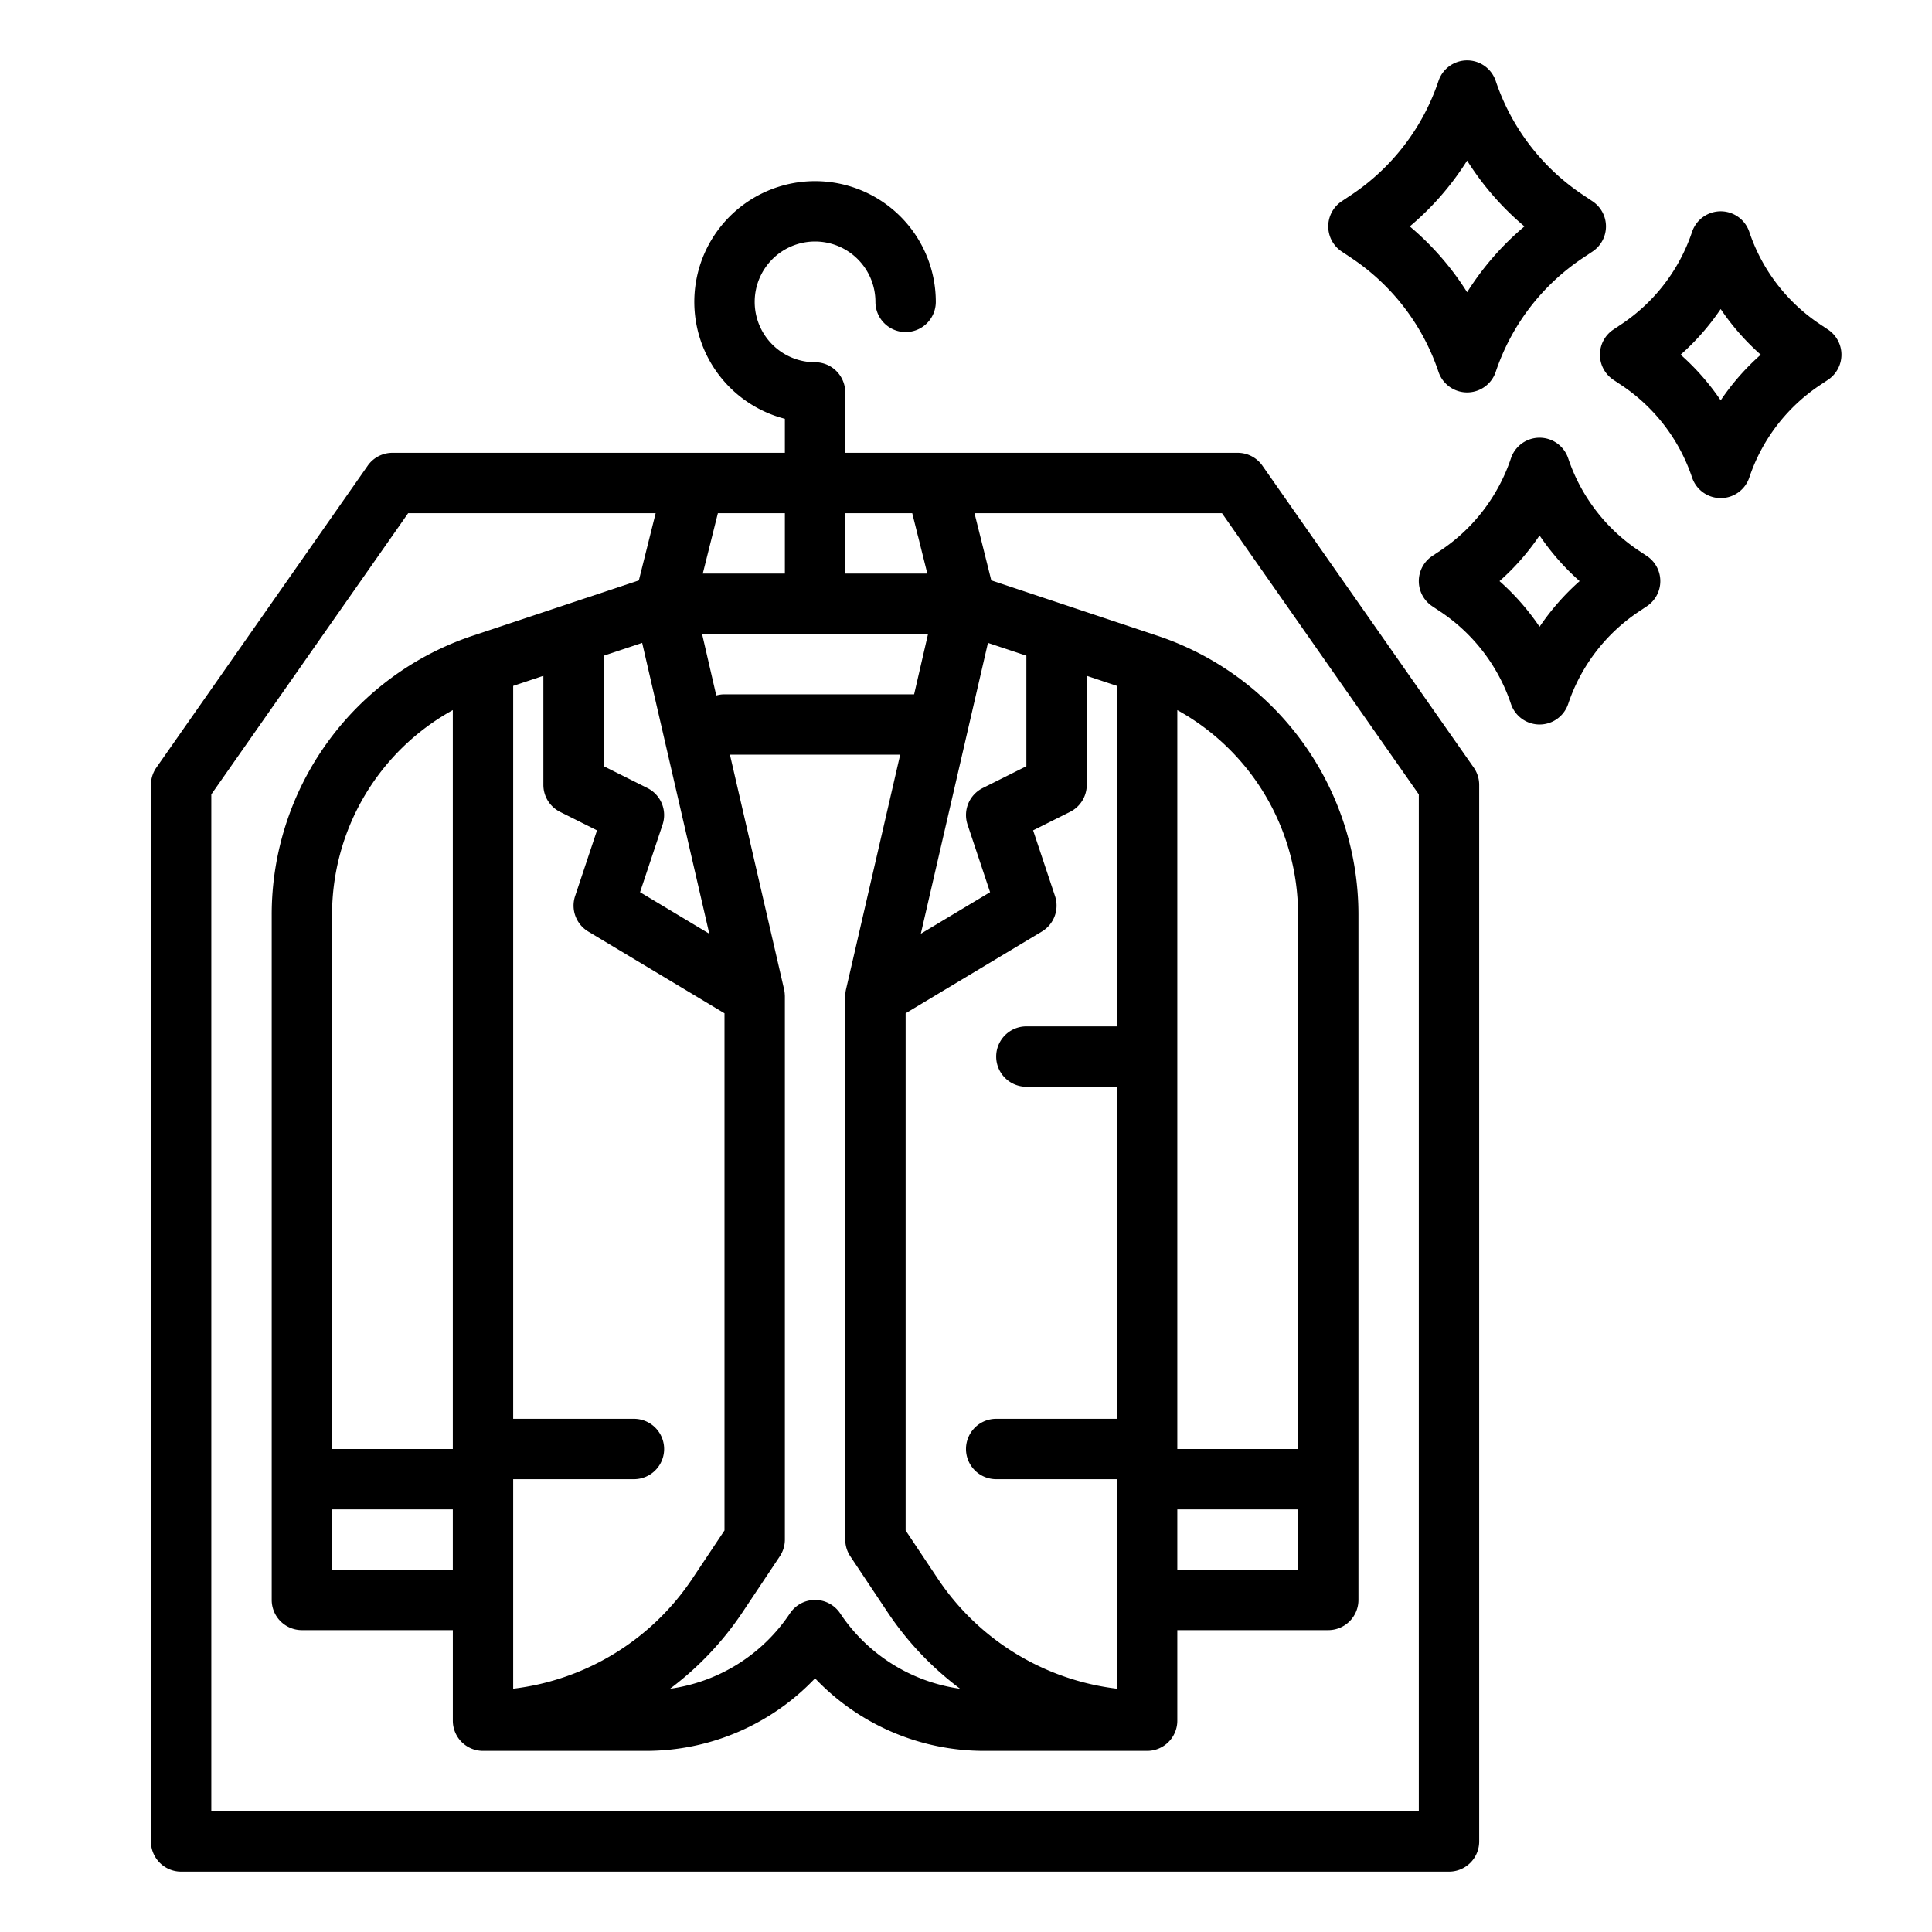 <svg height='100px' width='100px'  fill="#000000" xmlns="http://www.w3.org/2000/svg" viewBox="0 0 512 512" x="0px" y="0px"><g><path d="M104,120a8,8,0,0,0-6.554,3.412l-56,80A8,8,0,0,0,40,208V488a8,8,0,0,0,8,8H384a8,8,0,0,0,8-8V208a8,8,0,0,0-1.446-4.588l-56-80A8,8,0,0,0,328,120H224V104a8,8,0,0,0-8-8,16,16,0,1,1,16-16,8,8,0,0,0,16,0,32,32,0,1,0-40,30.987V120Zm86.246,16H208v16H186.246Zm17.731,127.592c-.006-.11-.009-.22-.019-.33a7.928,7.928,0,0,0-.163-1.061L193.441,200h45.118l-14.354,62.2a7.928,7.928,0,0,0-.163,1.061c-.01.11-.013.22-.019.33-.007.136-.023.272-.023.408V408a8,8,0,0,0,1.344,4.438l9.812,14.717a82.813,82.813,0,0,0,19.286,20.383,45.779,45.779,0,0,1-31.786-19.976,8,8,0,0,0-13.312,0,45.779,45.779,0,0,1-31.786,19.976,82.813,82.813,0,0,0,19.286-20.383l9.812-14.717A8,8,0,0,0,208,408V264C208,263.864,207.984,263.728,207.977,263.592Zm71.612-26.122-5.805-17.417,9.794-4.9A8,8,0,0,0,288,208V179.1l8,2.667V272H272a8,8,0,0,0,0,16h24v88H264a8,8,0,0,0,0,16h32v55.522a66.587,66.587,0,0,1-47.532-29.242L240,405.578V268.53l36.116-21.67A8,8,0,0,0,279.589,237.47ZM192,405.578l-8.468,12.7A66.587,66.587,0,0,1,136,447.522V392h32a8,8,0,0,0,0-16H136V181.766l8-2.667V208a8,8,0,0,0,4.422,7.155l9.794,4.9-5.805,17.417a8,8,0,0,0,3.473,9.39L192,268.53ZM169.619,236.441l5.97-17.911a8,8,0,0,0-4.011-9.685L160,203.056v-29.29l10.183-3.394,17.788,77.081ZM323.835,136,376,210.521V480H56V210.521L108.165,136h65.589l-4.45,17.8L125.47,168.41l0,0-.131.042a77.9,77.9,0,0,0-53.334,74V424a8,8,0,0,0,8,8h40v24a8,8,0,0,0,8,8h43.156A61.756,61.756,0,0,0,216,444.776,61.756,61.756,0,0,0,260.844,464H304a8,8,0,0,0,8-8V432h40a8,8,0,0,0,8-8V242.453a77.908,77.908,0,0,0-53.351-74l-.113-.037-.006,0L262.7,153.8l-4.45-17.8ZM88,384V242.453a61.919,61.919,0,0,1,32-54.27V384Zm32,16v16H88V400Zm224,0v16H312V400Zm-32-16V188.186a61.912,61.912,0,0,1,32,54.267V384ZM261.817,170.372,272,173.766v29.29l-11.578,5.789a8,8,0,0,0-4.011,9.685l5.97,17.911-18.352,11.012ZM224,136h17.754l4,16H224Zm21.944,32-3.692,16H192a7.963,7.963,0,0,0-2.18.309L186.056,168Z"></path><path d="M456,132a8,8,0,0,0,7.589-5.47,47.53,47.53,0,0,1,18.637-24.4l2.212-1.476a8,8,0,0,0,0-13.312l-2.213-1.476a47.533,47.533,0,0,1-18.636-24.4,8,8,0,0,0-15.178,0,47.53,47.53,0,0,1-18.637,24.4l-2.212,1.476a8,8,0,0,0,0,13.312l2.213,1.476a47.533,47.533,0,0,1,18.636,24.4A8,8,0,0,0,456,132ZM445.382,94A63.8,63.8,0,0,0,456,81.9,63.763,63.763,0,0,0,466.618,94,63.8,63.8,0,0,0,456,106.1,63.763,63.763,0,0,0,445.382,94Z"></path><path d="M434.225,145.868a47.533,47.533,0,0,1-18.636-24.4,8,8,0,0,0-15.178,0,47.53,47.53,0,0,1-18.637,24.4l-2.212,1.476a8,8,0,0,0,0,13.312l2.213,1.476a47.533,47.533,0,0,1,18.636,24.4,8,8,0,0,0,15.178,0,47.53,47.53,0,0,1,18.637-24.4l2.212-1.476a8,8,0,0,0,0-13.312ZM408,166.1A63.763,63.763,0,0,0,397.382,154,63.8,63.8,0,0,0,408,141.9,63.763,63.763,0,0,0,418.618,154,63.8,63.8,0,0,0,408,166.1Z"></path><path d="M422.038,53.344l-2.656-1.771a58.639,58.639,0,0,1-22.993-30.1,8,8,0,0,0-15.179,0,58.637,58.637,0,0,1-22.992,30.1l-2.656,1.771a8,8,0,0,0,0,13.312l2.656,1.771a58.637,58.637,0,0,1,22.992,30.1,8,8,0,0,0,15.179,0,58.639,58.639,0,0,1,22.993-30.1l2.656-1.771a8,8,0,0,0,0-13.312ZM388.8,77.443A74.933,74.933,0,0,0,373.607,60,74.933,74.933,0,0,0,388.8,42.557,74.933,74.933,0,0,0,403.993,60,74.933,74.933,0,0,0,388.8,77.443Z"></path></g></svg>